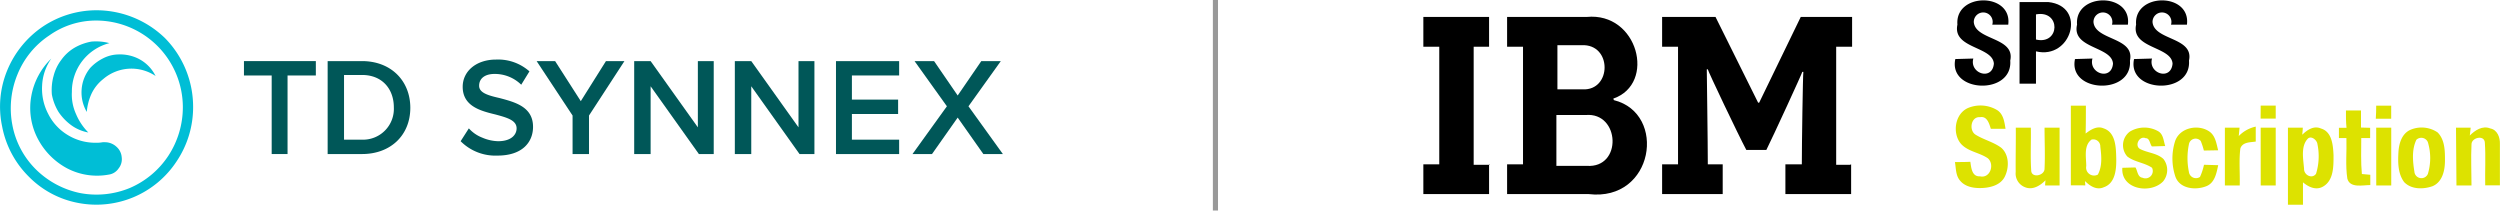 <svg xmlns="http://www.w3.org/2000/svg" viewBox="0 0 486.88 41"><defs><style>.cls-1{fill:#00bed6;}.cls-2{fill:#005758;}.cls-3{fill:#999;fill-rule:evenodd;}.cls-4{fill:#dde200;}</style></defs><g id="图层_2" data-name="图层 2"><g id="图层_1-2" data-name="图层 1"><path d="M384.31,11.4c-.8,2.9,3.7,4.4,4,1-.2-3.4-8.1-2.9-7.1-7.6-.5-6.3,10.7-6.3,9.9,0H388a1.84,1.84,0,1,0-3.6-.5c.3,3.6,8.1,2.9,7.1,7.5.5,6.8-12.1,6.3-10.7-.3l3.5-.1Z"/><path d="M393.21.4h5.7c7.6.8,4.5,11.3-2.4,9.6v6.3h-3.2V.4Zm3.3,7.3c4.7,1.1,4.9-5.8,0-4.9Z"/><path d="M407.51,11.4c-.8,2.9,3.7,4.4,4,1-.2-3.4-8.1-2.9-7-7.6-.5-6.3,10.7-6.3,9.9,0h-3.1a1.84,1.84,0,1,0-3.6-.5c.3,3.6,8.1,2.9,7.1,7.5.5,6.8-12.1,6.3-10.7-.3l3.4-.1Z"/><path d="M419.11,11.4c-.8,2.9,3.7,4.4,4,1-.2-3.4-8.1-2.9-7.1-7.6-.5-6.3,10.7-6.3,9.9,0h-3.1a1.84,1.84,0,1,0-3.6-.5c.3,3.6,8.1,2.9,7.1,7.5.5,6.8-12.1,6.3-10.7-.3l3.5-.1Z"/><path d="M290,32v5.8h-12.8V32h3.1V9.1h-3.1V3.3H290V9.1h-3v23h3.1V32Z"/><path d="M314.31,19.5c10.4,2.6,7.8,19.8-4.9,18.3h-15.9V32h3.1V9.1h-3.1V3.3H309c10-1,13.6,13,5.2,15.9l.1.3Zm-6.1-2.1c5.7.3,5.8-8.9-.2-8.6h-4.7v8.6Zm.8,14.9c7,.5,6.5-10.5-.2-9.9h-5.7v9.9Z"/><path d="M360.51,32v5.8h-12.8V32h3.2c0-3.9.2-17.5.3-18H351c0,.2-5.7,12.6-7,15.2h-3.9c-1.5-2.8-7.5-15.4-7.5-15.7h-.2c0,.6.2,14.4.2,18.5h2.9v5.8h-11.8V32h3.1V9.1h-3.1V3.3h10.4l8.3,16.7h.2l8.1-16.7h10V9.1h-3.1v23h2.8V32Z"/><path class="cls-1" d="M10.41,14.9a8.59,8.59,0,0,1,1.5-3.2,8.48,8.48,0,0,1,2.6-2.4,10.1,10.1,0,0,1,3.3-1.2,10.18,10.18,0,0,1,3.5.3h0A9.72,9.72,0,0,0,14,17.9a9.16,9.16,0,0,0,.8,4.3,11.35,11.35,0,0,0,2.4,3.6h0a8.06,8.06,0,0,1-3.3-1.4,10.3,10.3,0,0,1-2.5-2.6,10,10,0,0,1-1.3-3.4,10.61,10.61,0,0,1,.3-3.5"/><path class="cls-1" d="M20,11.4a6.81,6.81,0,0,1,3.1-.8,8.08,8.08,0,0,1,3.1.5,7.46,7.46,0,0,1,4.1,3.7h0a8.44,8.44,0,0,0-10.2.6,8,8,0,0,0-2.3,2.9,10.64,10.64,0,0,0-.9,3.5h0a7.53,7.53,0,0,1-1-4.4,7.4,7.4,0,0,1,1.7-4.2A8.88,8.88,0,0,1,20,11.4"/><path class="cls-1" d="M18.81,2A18.8,18.8,0,0,0,8.31,5.2a19.08,19.08,0,0,0-6.9,8.5,18.49,18.49,0,0,0-1,10.9,18.66,18.66,0,0,0,5.1,9.7,18.2,18.2,0,0,0,9.6,5.2,18.69,18.69,0,0,0,19.3-8.1,18.88,18.88,0,0,0,3.2-10.6,19.08,19.08,0,0,0-5.5-13.4A19.19,19.19,0,0,0,18.81,2Zm16.8,18.9a17.26,17.26,0,0,1-2.8,9.4,17,17,0,0,1-7.5,6.3,17,17,0,0,1-9.7,1A17.19,17.19,0,0,1,7,33a16.42,16.42,0,0,1-4.6-8.7,17.29,17.29,0,0,1,1-9.8,16.53,16.53,0,0,1,6.2-7.6A15.71,15.71,0,0,1,18.81,4a16.9,16.9,0,0,1,16.8,16.9Z"/><path class="cls-1" d="M20.51,27.7H20a6.6,6.6,0,0,1-1.4.1,10.23,10.23,0,0,1-5.4-1.5,10,10,0,0,1-3.8-4.1,10.55,10.55,0,0,1-1.2-5.5A9.91,9.91,0,0,1,10,11.4h0a13.4,13.4,0,0,0-3.9,7.3,12.89,12.89,0,0,0,1.2,8.2,13.76,13.76,0,0,0,5.8,5.9,12.59,12.59,0,0,0,8.1,1.2h0a2.76,2.76,0,0,0,1.9-1.2,2.86,2.86,0,0,0,.6-2.2,3,3,0,0,0-1-2,3.28,3.28,0,0,0-2.2-.9Z"/><path class="cls-2" d="M52.91,30V14.7h-5.4V11.9h14v2.8H56V30Z"/><path class="cls-2" d="M63.81,30V11.9h6.7c5.6,0,9.4,3.8,9.4,9.1s-3.8,9-9.4,9ZM67,27.2h3.5a6,6,0,0,0,6.2-6.3c0-3.5-2.2-6.3-6.2-6.3H67Z"/><path class="cls-2" d="M91.31,25a6.77,6.77,0,0,0,2.6,1.8,8.24,8.24,0,0,0,3.1.7c2.6,0,3.6-1.3,3.6-2.5,0-1.6-1.9-2.1-4.1-2.7-2.9-.7-6.4-1.6-6.4-5.4,0-3,2.6-5.3,6.5-5.3a9.2,9.2,0,0,1,6.5,2.3l-1.6,2.6a7.34,7.34,0,0,0-5.2-2.1c-1.9,0-3,.9-3,2.3s1.8,1.9,4,2.4c3,.8,6.5,1.7,6.5,5.6,0,3-2.1,5.6-6.9,5.6a9.54,9.54,0,0,1-7.2-2.8Z"/><path class="cls-2" d="M111.51,30V22.5l-7-10.6h3.6l5,7.8,4.9-7.8h3.6l-6.9,10.6V30Z"/><path class="cls-2" d="M136.11,30l-9.4-13.2V30h-3.2V11.9h3.2l9.2,12.9V11.9H139V30Z"/><path class="cls-2" d="M155.71,30l-9.4-13.2V30h-3.2V11.9h3.2l9.2,12.9V11.9h3.1V30Z"/><path class="cls-2" d="M162.81,30V11.9h12.3v2.8h-9.2v4.7h9v2.8h-9v5h9.2V30Z"/><path class="cls-2" d="M191.51,30l-5-7.1-5,7.1h-3.8l6.7-9.3-6.3-8.8h3.8l4.6,6.7,4.6-6.7h3.8l-6.3,8.8,6.7,9.3Z"/><path class="cls-3" d="M236.21,41V0h1V41Z"/><g id="_dde200ff" data-name="#dde200ff"><path class="cls-4" d="M383.35,21a6.31,6.31,0,0,1,5.61.45c1.22.79,1.41,2.32,1.62,3.63l-2.86,0c-.32-1-.72-2.51-2.1-2.26-1.8-.16-2.21,2.59-.87,3.41,1.59,1,3.47,1.41,5,2.55,1.56,1.37,1.56,3.86.69,5.62-.76,1.55-2.57,2.09-4.16,2.2s-3.47-.1-4.55-1.42c-.87-1-.79-2.4-1-3.62,1,0,2,0,3-.05.17,1.14.29,2.92,1.87,2.83,2,.46,2.9-2.33,1.54-3.51-1.63-1.13-3.84-1.29-5.22-2.8C380.16,26,380.68,22.11,383.35,21Z"/><path class="cls-4" d="M403.3,20.58h2.93c0,1.81,0,3.62-.05,5.43,1-.77,2.23-1.57,3.53-1,2.33.79,2.38,3.7,2.43,5.74s-.1,4.92-2.41,5.71c-1.4.64-2.72-.24-3.67-1.2l.06.84H403.3V20.58m4,6.63c-1.53,1.17-1,3.45-1,5.13A1.55,1.55,0,0,0,408.56,34c.9-1.65.7-3.66.48-5.45A1.36,1.36,0,0,0,407.26,27.21Z"/><path class="cls-4" d="M440.27,20.57l2.93,0c0,.84,0,1.69,0,2.53h-2.94Q440.26,21.85,440.27,20.57Z"/><path class="cls-4" d="M462.77,20.58h2.92c0,.84,0,1.69,0,2.54h-3C462.76,22.27,462.76,21.42,462.77,20.58Z"/><path class="cls-4" d="M456.88,21.51h2.93c0,1.11,0,2.22,0,3.33l1.78.05,0,2-1.73,0c0,2.34-.1,4.68.12,7l1.64.15c0,.67,0,1.33,0,2-1.48,0-3.94.65-4.47-1.24-.4-2.61-.09-5.28-.18-7.91h-1.46c0-.67,0-1.33,0-2l1.48,0C456.87,23.74,456.87,22.63,456.88,21.51Z"/><path class="cls-4" d="M392.58,24.87h2.93c.06,2.76-.11,5.53.07,8.29,0,1.61,2.6,1.08,2.6-.3.13-2.66,0-5.33,0-8h2.93V36.12h-2.82c0-.24.05-.73.07-1-1,1-2.44,1.94-3.93,1.36a2.86,2.86,0,0,1-1.87-3C392.53,30.63,392.61,27.74,392.58,24.87Z"/><path class="cls-4" d="M414.78,25.64a5.45,5.45,0,0,1,5.48-.11c1.06.56,1.09,1.89,1.42,2.91l-2.59.08c-.43-.5-.4-1.63-1.23-1.61-1.22-.53-2.21,1.46-1.09,2.1,1.47.77,3.3.79,4.56,1.95a3.5,3.5,0,0,1-.07,4.38c-2.45,2.52-8.25,1.55-7.93-2.66l2.56-.07c.4.64.4,1.88,1.35,2a1.43,1.43,0,0,0,1.87-1.94c-1.47-1-3.39-1.09-4.81-2.19A3.3,3.3,0,0,1,414.78,25.64Z"/><path class="cls-4" d="M423.61,27.48c.92-2.68,4.62-3.38,6.77-1.79,1.1.85,1.28,2.32,1.61,3.58l-2.78.05a14.45,14.45,0,0,0-.61-1.86,1.32,1.32,0,0,0-2.31.67,13.29,13.29,0,0,0,0,5.33,1.39,1.39,0,0,0,2.16,1,11,11,0,0,0,.78-2.37l2.77.08c-.33,1.53-.66,3.44-2.31,4.09-2,.81-5.1.57-6-1.78A11.14,11.14,0,0,1,423.61,27.48Z"/><path class="cls-4" d="M433.3,24.87h2.86L436,26.5a6.5,6.5,0,0,1,3.31-1.84c0,1,0,1.94,0,2.91-1.07.17-2.57.06-3,1.35-.29,2.38-.05,4.8-.12,7.2H433.3Z"/><path class="cls-4" d="M440.27,24.87h2.93q0,5.63,0,11.25h-2.92Z"/><path class="cls-4" d="M445.62,24.87h2.85c0,.46-.07.92-.1,1.37.95-.94,2.26-1.83,3.65-1.21,2.18.64,2.35,3.33,2.44,5.22,0,2.11.05,4.92-2.07,6.1-1.37.77-2.82.06-3.88-.84,0,1.45,0,2.91,0,4.36h-2.93v-15M449.46,27c-1.42,1.47-.89,4-.74,5.85-.06,1.21,1.54,2.09,2.33,1a11.55,11.55,0,0,0,.27-5.81C451.24,27.31,450.15,26.36,449.46,27Z"/><path class="cls-4" d="M462.77,24.87h2.93q0,5.63,0,11.25h-2.92Z"/><path class="cls-4" d="M469.46,25.27a5.56,5.56,0,0,1,5.26.51c1.44,1.44,1.45,3.65,1.44,5.56s-.52,4.14-2.44,4.93c-1.79.62-4.1.65-5.5-.8-1.24-1.65-1.23-3.86-1.12-5.82.09-1.69.66-3.65,2.36-4.38m1.11,2c-.89,1.9-.69,4.16-.36,6.17a1.37,1.37,0,0,0,2.62.44,10.7,10.7,0,0,0,0-6.19A1.38,1.38,0,0,0,470.57,27.25Z"/><path class="cls-4" d="M478.31,24.87h2.86L481,26.39c1-1,2.47-2,4-1.37,1.37.26,1.91,1.78,1.86,3,0,2.69,0,5.38,0,8.08H484c-.06-2.77.12-5.56-.07-8.32-.08-1.59-2.62-1-2.6.34-.13,2.66,0,5.32,0,8h-2.93Z"/></g></g></g></svg>